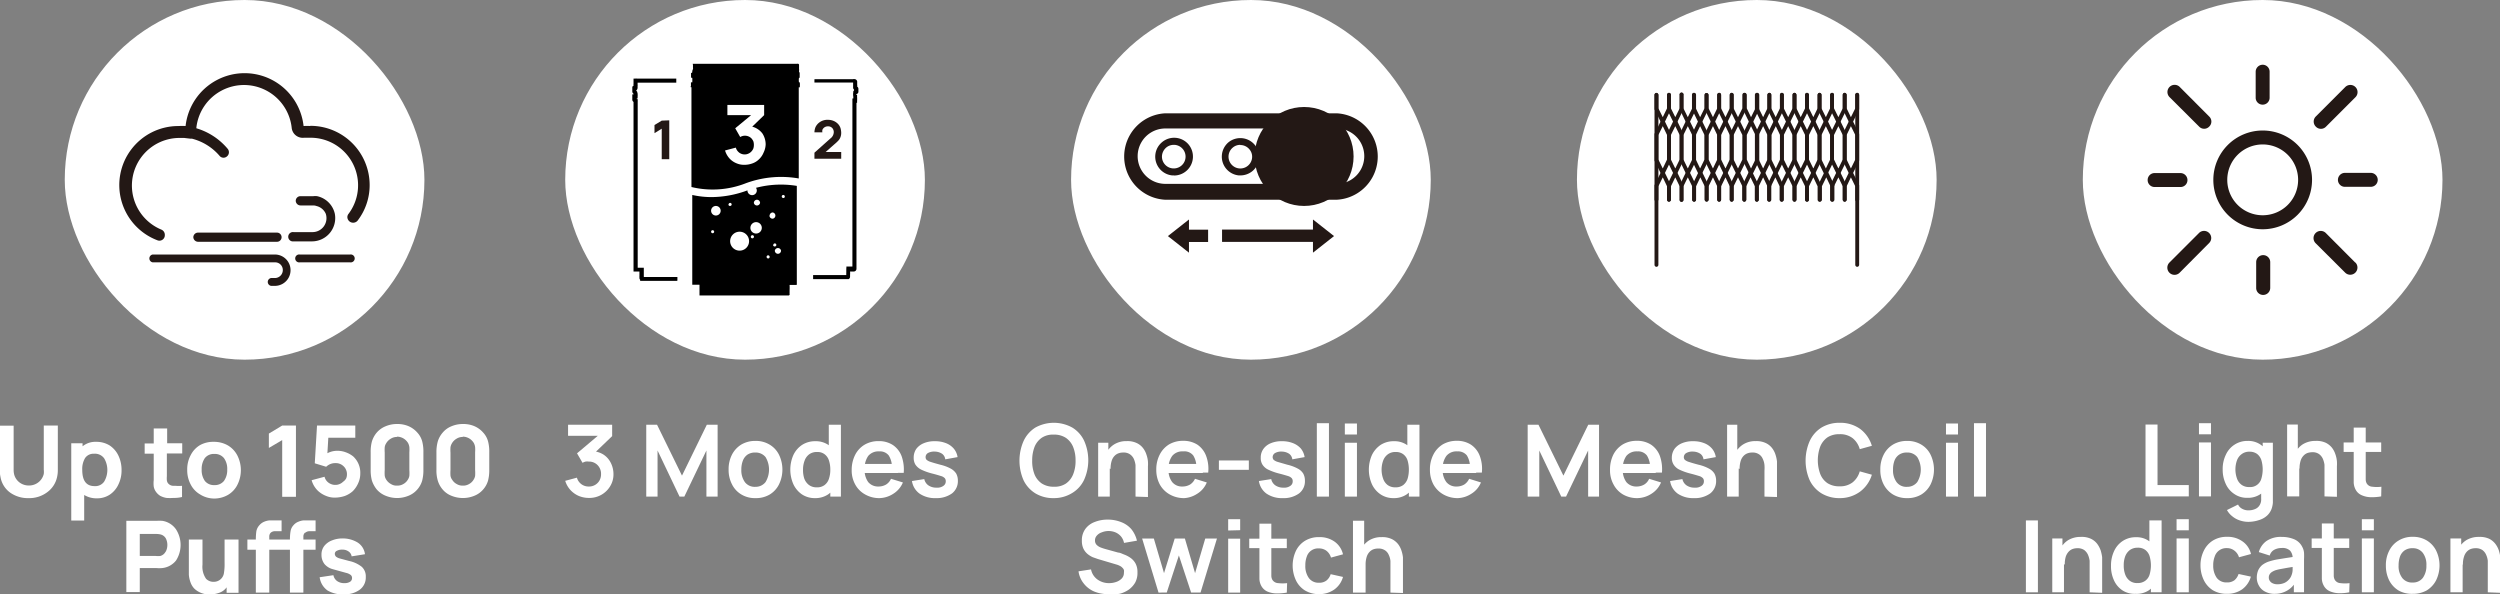 <svg xmlns="http://www.w3.org/2000/svg" viewBox="0 0 245.57 58.39"><rect x="0" y="0" width="245.57" height="58.39" fill="#808080" stroke="none"/><defs><style>.cls-1{fill:#fff;}.cls-2{fill:#231815;}</style></defs><g id="图层_2" data-name="图层 2"><g id="图层_1-2" data-name="图层 1"><path class="cls-1" d="M210.75,48.76V41.7h1.18v5.95H215v1.11Z"/><path class="cls-1" d="M216,42.66V41.57h1.18v1.09Zm0,6.1v-5.3h1.18v5.3Z"/><path class="cls-1" d="M220.75,48.9a2.16,2.16,0,0,1-1.27-.37,2.32,2.32,0,0,1-.85-1,3.25,3.25,0,0,1-.3-1.42,3.18,3.18,0,0,1,.31-1.44,2.31,2.31,0,0,1,2.16-1.36,2.13,2.13,0,0,1,1.26.37,2.25,2.25,0,0,1,.78,1,4,4,0,0,1,0,2.85,2.2,2.2,0,0,1-.79,1A2.17,2.17,0,0,1,220.75,48.9Zm.1,2.36a2.64,2.64,0,0,1-.84-.14,2.26,2.26,0,0,1-.73-.4,2,2,0,0,1-.53-.62l1.09-.54a.9.9,0,0,0,.43.43,1.2,1.2,0,0,0,.59.14,1.59,1.59,0,0,0,.66-.13.91.91,0,0,0,.44-.38,1.06,1.06,0,0,0,.15-.63v-1.5h.15v-4h1V49c0,.13,0,.26,0,.38a2.2,2.2,0,0,1-.06.37,1.71,1.71,0,0,1-.45.84,2,2,0,0,1-.83.49A3.37,3.37,0,0,1,220.85,51.26Zm.08-3.42a1.13,1.13,0,0,0,1.2-.83,3.22,3.22,0,0,0,0-1.81,1.29,1.29,0,0,0-.42-.61,1.23,1.23,0,0,0-.74-.22,1.21,1.21,0,0,0-.78.24,1.32,1.32,0,0,0-.46.62,2.66,2.66,0,0,0,0,1.76,1.28,1.28,0,0,0,.44.62A1.19,1.19,0,0,0,220.93,47.84Z"/><path class="cls-1" d="M224.66,48.76V41.7h1.05v3.71h.14v3.35Zm3.67,0V46.21c0-.17,0-.36,0-.56a2.26,2.26,0,0,0-.16-.58,1.17,1.17,0,0,0-.38-.47,1.09,1.09,0,0,0-.67-.18,1.68,1.68,0,0,0-.44.07,1,1,0,0,0-.4.26,1.23,1.23,0,0,0-.29.49,2.5,2.5,0,0,0-.11.79l-.7-.29a2.74,2.74,0,0,1,.27-1.23,2.05,2.05,0,0,1,.77-.88,2.34,2.34,0,0,1,1.25-.32,2.12,2.12,0,0,1,1,.19,1.8,1.8,0,0,1,.61.5,2.22,2.22,0,0,1,.33.65,2.82,2.82,0,0,1,.14.65,3.52,3.52,0,0,1,0,.5v3Z"/><path class="cls-1" d="M230.21,44.39v-.93h3.69v.93Zm3.69,4.37a5.13,5.13,0,0,1-1,.08,2.29,2.29,0,0,1-.9-.19,1.21,1.21,0,0,1-.61-.55,1.63,1.63,0,0,1-.19-.7c0-.24,0-.51,0-.81V42h1.18v4.53c0,.22,0,.4,0,.56a.82.82,0,0,0,.1.4.68.68,0,0,0,.56.32,3.37,3.37,0,0,0,.88,0Z"/><path class="cls-1" d="M199,58.18V51.12h1.18v7.06Z"/><path class="cls-1" d="M201.59,58.18V52.89h1v1.64h.15v3.65Zm3.67,0V55.63c0-.16,0-.35,0-.55a2.26,2.26,0,0,0-.16-.58,1.23,1.23,0,0,0-.37-.47,1.13,1.13,0,0,0-.67-.18,1.41,1.41,0,0,0-.45.07,1,1,0,0,0-.4.26,1.35,1.35,0,0,0-.29.49,2.49,2.49,0,0,0-.1.79l-.71-.3a2.7,2.7,0,0,1,.27-1.22,2.05,2.05,0,0,1,.77-.88,2.34,2.34,0,0,1,1.25-.32,2.09,2.09,0,0,1,1,.19,1.69,1.69,0,0,1,.61.5,2.53,2.53,0,0,1,.34.65,4.49,4.49,0,0,1,.14.65c0,.2,0,.37,0,.5v3Z"/><path class="cls-1" d="M209.77,58.33A2.16,2.16,0,0,1,208.5,58a2.32,2.32,0,0,1-.85-1,3.25,3.25,0,0,1-.29-1.42,3.31,3.31,0,0,1,.3-1.44,2.35,2.35,0,0,1,.85-1,2.29,2.29,0,0,1,1.31-.37,2.07,2.07,0,0,1,1.26.37,2.25,2.25,0,0,1,.78,1,3.9,3.9,0,0,1,0,2.85,2.25,2.25,0,0,1-.79,1A2.17,2.17,0,0,1,209.77,58.33Zm.18-1.06a1.21,1.21,0,0,0,.77-.22,1.16,1.16,0,0,0,.43-.61,3.22,3.22,0,0,0,0-1.81,1.24,1.24,0,0,0-.42-.61,1.16,1.16,0,0,0-.74-.22,1.29,1.29,0,0,0-.78.23,1.4,1.4,0,0,0-.46.63,2.46,2.46,0,0,0-.14.88,2.5,2.5,0,0,0,.14.88,1.35,1.35,0,0,0,.44.62A1.19,1.19,0,0,0,210,57.27Zm1.33.91V54.47h-.15V51.12h1.2v7.06Z"/><path class="cls-1" d="M213.8,52.09V51H215v1.09Zm0,6.09V52.89H215v5.29Z"/><path class="cls-1" d="M218.75,58.33a2.6,2.6,0,0,1-1.4-.36,2.44,2.44,0,0,1-.88-1,3.3,3.3,0,0,1-.32-1.43,3.19,3.19,0,0,1,.33-1.45,2.39,2.39,0,0,1,.9-1,2.56,2.56,0,0,1,1.38-.36,2.5,2.5,0,0,1,1.53.46,2.07,2.07,0,0,1,.82,1.23l-1.18.32a1.26,1.26,0,0,0-.46-.66,1.16,1.16,0,0,0-.72-.24,1.22,1.22,0,0,0-.76.22,1.18,1.18,0,0,0-.44.6,2.33,2.33,0,0,0-.15.87,2.07,2.07,0,0,0,.34,1.22,1.17,1.17,0,0,0,1,.46,1.18,1.18,0,0,0,.74-.21,1.33,1.33,0,0,0,.41-.62l1.21.26a2.32,2.32,0,0,1-.86,1.25A2.53,2.53,0,0,1,218.75,58.33Z"/><path class="cls-1" d="M223.49,58.33a1.93,1.93,0,0,1-1-.22,1.4,1.4,0,0,1-.6-.58,1.57,1.57,0,0,1-.21-.8,1.93,1.93,0,0,1,.13-.69,1.55,1.55,0,0,1,.39-.53,2.24,2.24,0,0,1,.69-.36,6.77,6.77,0,0,1,.75-.19l.93-.15,1.05-.16-.42.24a1.1,1.1,0,0,0-.25-.8,1.08,1.08,0,0,0-.84-.26,1.52,1.52,0,0,0-.69.16.93.93,0,0,0-.47.58l-1.07-.34a2,2,0,0,1,.74-1.08,2.48,2.48,0,0,1,1.49-.41,3.15,3.15,0,0,1,1.24.23,1.56,1.56,0,0,1,.8.76,1.45,1.45,0,0,1,.17.57,6.19,6.19,0,0,1,0,.63v3.25h-1V57l.17.18a2.25,2.25,0,0,1-.84.84A2.38,2.38,0,0,1,223.49,58.33Zm.23-.94a1.6,1.6,0,0,0,.69-.14,1.35,1.35,0,0,0,.45-.35,1.16,1.16,0,0,0,.23-.39,1.59,1.59,0,0,0,.11-.51c0-.2,0-.36,0-.48l.36.11-.91.15-.66.12a4.4,4.4,0,0,0-.49.12,1.79,1.79,0,0,0-.34.17.68.68,0,0,0-.22.23.56.56,0,0,0-.08.3.57.57,0,0,0,.1.34.64.64,0,0,0,.29.24A1,1,0,0,0,223.72,57.39Z"/><path class="cls-1" d="M227.07,53.82v-.93h3.69v.93Zm3.69,4.36a4.53,4.53,0,0,1-1,.09,2.37,2.37,0,0,1-.9-.19,1.23,1.23,0,0,1-.6-.55,1.5,1.5,0,0,1-.19-.7c0-.24,0-.51,0-.81v-4.6h1.17V56c0,.22,0,.4,0,.56a.86.86,0,0,0,.1.39.68.68,0,0,0,.57.33,3.37,3.37,0,0,0,.88,0Z"/><path class="cls-1" d="M232,52.09V51h1.18v1.09Zm0,6.09V52.89h1.18v5.29Z"/><path class="cls-1" d="M237,58.33A2.64,2.64,0,0,1,235.6,58a2.48,2.48,0,0,1-.92-1,3.22,3.22,0,0,1-.32-1.45,3.06,3.06,0,0,1,.33-1.46,2.38,2.38,0,0,1,.93-1,2.57,2.57,0,0,1,1.37-.36,2.62,2.62,0,0,1,1.39.36,2.44,2.44,0,0,1,.92,1,3.35,3.35,0,0,1,0,2.9,2.51,2.51,0,0,1-.92,1A2.73,2.73,0,0,1,237,58.33Zm0-1.11a1.2,1.2,0,0,0,1-.47,2,2,0,0,0,.34-1.21,1.91,1.91,0,0,0-.35-1.23,1.21,1.21,0,0,0-1-.46,1.33,1.33,0,0,0-.78.21,1.26,1.26,0,0,0-.46.6,2.58,2.58,0,0,0-.14.88,1.9,1.9,0,0,0,.35,1.22A1.21,1.21,0,0,0,237,57.22Z"/><path class="cls-1" d="M240.7,58.18V52.89h1.06v1.64h.14v3.65Zm3.67,0V55.63c0-.16,0-.35,0-.55a1.92,1.92,0,0,0-.16-.58,1.14,1.14,0,0,0-.37-.47,1.13,1.13,0,0,0-.67-.18,1.41,1.41,0,0,0-.45.07,1,1,0,0,0-.4.26,1.22,1.22,0,0,0-.28.49,2.21,2.21,0,0,0-.11.79l-.7-.3a2.7,2.7,0,0,1,.26-1.22,2.05,2.05,0,0,1,.77-.88,2.36,2.36,0,0,1,1.26-.32,2.15,2.15,0,0,1,1,.19,1.75,1.75,0,0,1,.6.5,2.25,2.25,0,0,1,.34.65,3.46,3.46,0,0,1,.14.65c0,.2,0,.37,0,.5v3Z"/><rect class="cls-1" x="204.59" width="35.33" height="35.33" rx="17.67"/><path class="cls-2" d="M225.69,14.24a4.85,4.85,0,1,0,0,6.86A4.86,4.86,0,0,0,225.69,14.24Zm-5.89,5.89a3.48,3.48,0,1,1,4.92,0A3.49,3.49,0,0,1,219.8,20.13Z"/><path class="cls-2" d="M229.85,18.15a.66.66,0,0,0,.49.2h2.53a.68.68,0,0,0,.69-.68.69.69,0,0,0-.69-.69h-2.53a.69.69,0,0,0-.69.69A.68.68,0,0,0,229.85,18.15Z"/><path class="cls-2" d="M214.18,17h-2.54a.68.68,0,0,0-.68.69.68.68,0,0,0,.68.68h2.54a.68.68,0,0,0,.69-.68A.69.69,0,0,0,214.18,17Z"/><path class="cls-2" d="M223,25.75a.69.69,0,0,0-1.38,0v2.53a.68.68,0,0,0,.69.69.69.69,0,0,0,.69-.69Z"/><path class="cls-2" d="M222.94,7.05a.68.68,0,0,0-.68-.69.69.69,0,0,0-.69.69V9.59a.68.68,0,0,0,.69.69.68.68,0,0,0,.68-.69Z"/><path class="cls-2" d="M227.48,12.44a.69.69,0,0,0,1,0l2.89-2.89a.69.69,0,1,0-1-1l-2.9,2.9A.7.7,0,0,0,227.48,12.44Z"/><path class="cls-2" d="M217,22.89a.7.7,0,0,0-1,0l-2.9,2.9a.69.69,0,1,0,1,1L217,23.87A.69.69,0,0,0,217,22.89Z"/><path class="cls-2" d="M231.35,25.79l-2.89-2.9a.69.69,0,0,0-1,1l2.9,2.89a.69.69,0,1,0,1-1Z"/><path class="cls-2" d="M217,12.44a.68.68,0,0,0,0-1l-2.89-2.9a.69.69,0,1,0-1,1l2.9,2.89A.68.68,0,0,0,217,12.44Z"/><path class="cls-1" d="M150.06,48.78V41.72h1.06l2.45,5,2.44-5h1.06v7.06H156V44.25l-2.17,4.53h-.47l-2.16-4.53v4.53Z"/><path class="cls-1" d="M160.85,48.93a2.78,2.78,0,0,1-1.41-.35,2.46,2.46,0,0,1-.95-1,2.84,2.84,0,0,1-.34-1.42,3.26,3.26,0,0,1,.33-1.51,2.53,2.53,0,0,1,.93-1,2.66,2.66,0,0,1,1.37-.35,2.5,2.5,0,0,1,1.4.38,2.29,2.29,0,0,1,.86,1.09,3.9,3.9,0,0,1,.21,1.65h-1.17V46a2.15,2.15,0,0,0-.31-1.26,1.09,1.09,0,0,0-.94-.4,1.3,1.3,0,0,0-1.08.45,2.13,2.13,0,0,0-.35,1.31,2,2,0,0,0,.35,1.25,1.26,1.26,0,0,0,1,.44,1.49,1.49,0,0,0,.75-.19,1.2,1.2,0,0,0,.49-.57l1.17.36a2.38,2.38,0,0,1-.94,1.11A2.62,2.62,0,0,1,160.85,48.93ZM159,46.46v-.89h3.64v.89Z"/><path class="cls-1" d="M166.39,48.93a2.69,2.69,0,0,1-1.59-.44,1.86,1.86,0,0,1-.75-1.24l1.21-.19a1,1,0,0,0,.41.62,1.35,1.35,0,0,0,.8.22,1,1,0,0,0,.66-.17.52.52,0,0,0,.24-.46.44.44,0,0,0-.09-.29.81.81,0,0,0-.37-.22c-.2-.06-.49-.15-.89-.25a5.68,5.68,0,0,1-1.06-.38,1.37,1.37,0,0,1-.56-.49,1.2,1.2,0,0,1-.18-.67,1.51,1.51,0,0,1,.26-.87,1.73,1.73,0,0,1,.73-.56,2.67,2.67,0,0,1,1.1-.2,2.86,2.86,0,0,1,1.09.19,1.91,1.91,0,0,1,.77.54,1.69,1.69,0,0,1,.37.83l-1.21.22a.78.78,0,0,0-.3-.54,1.32,1.32,0,0,0-.7-.22,1.22,1.22,0,0,0-.67.13.47.47,0,0,0-.26.42.37.37,0,0,0,.1.26,1.14,1.14,0,0,0,.42.21c.21.07.51.16.93.27a4,4,0,0,1,1,.37,1.4,1.4,0,0,1,.55.49,1.43,1.43,0,0,1,.17.71,1.52,1.52,0,0,1-.58,1.25A2.59,2.59,0,0,1,166.39,48.93Z"/><path class="cls-1" d="M169.65,48.78V41.72h1v3.72h.14v3.34Zm3.67,0V46.23a3.65,3.65,0,0,0,0-.55,1.72,1.72,0,0,0-.16-.59,1,1,0,0,0-.37-.46,1.11,1.11,0,0,0-.67-.18,1.31,1.31,0,0,0-.44.07,1,1,0,0,0-.4.25,1.23,1.23,0,0,0-.29.49,2.57,2.57,0,0,0-.11.8l-.7-.3a2.91,2.91,0,0,1,.26-1.23,2.18,2.18,0,0,1,.78-.87,2.22,2.22,0,0,1,1.25-.33,2.12,2.12,0,0,1,1,.2,1.69,1.69,0,0,1,.61.5,2.1,2.1,0,0,1,.33.65,3.3,3.3,0,0,1,.14.65c0,.2,0,.37,0,.49v3Z"/><path class="cls-1" d="M180.73,48.93a3.39,3.39,0,0,1-1.81-.47,3.09,3.09,0,0,1-1.16-1.29,4.81,4.81,0,0,1,0-3.84A3.09,3.09,0,0,1,178.92,42a3.39,3.39,0,0,1,1.81-.47,3.34,3.34,0,0,1,2,.61,3.25,3.25,0,0,1,1.14,1.65l-1.19.33a2.11,2.11,0,0,0-.7-1.08,2,2,0,0,0-1.29-.39,2.1,2.1,0,0,0-1.18.31,2.06,2.06,0,0,0-.71.9,3.92,3.92,0,0,0,0,2.7,1.93,1.93,0,0,0,.71.9,2.1,2.1,0,0,0,1.18.31,2,2,0,0,0,1.29-.39,2.11,2.11,0,0,0,.7-1.08l1.19.33a3.25,3.25,0,0,1-1.14,1.65A3.34,3.34,0,0,1,180.73,48.93Z"/><path class="cls-1" d="M187.33,48.93a2.64,2.64,0,0,1-1.39-.36,2.51,2.51,0,0,1-.92-1,3.07,3.07,0,0,1-.32-1.45,3.11,3.11,0,0,1,.33-1.46,2.44,2.44,0,0,1,.93-1,2.66,2.66,0,0,1,1.37-.35,2.62,2.62,0,0,1,1.39.36,2.35,2.35,0,0,1,.92,1,3.37,3.37,0,0,1,0,2.91,2.48,2.48,0,0,1-.92,1A2.64,2.64,0,0,1,187.33,48.93Zm0-1.11a1.23,1.23,0,0,0,1-.47,2.35,2.35,0,0,0,0-2.45,1.23,1.23,0,0,0-1-.45,1.33,1.33,0,0,0-.78.21,1.24,1.24,0,0,0-.46.59,2.43,2.43,0,0,0-.14.88,1.93,1.93,0,0,0,.35,1.23A1.19,1.19,0,0,0,187.33,47.82Z"/><path class="cls-1" d="M191.15,42.68V41.6h1.18v1.08Zm0,6.1V43.49h1.18v5.29Z"/><path class="cls-1" d="M193.9,48.78V41.57h1.18v7.21Z"/><path class="cls-1" d="M103.51,48.93a3.39,3.39,0,0,1-1.81-.47,3.09,3.09,0,0,1-1.16-1.29,4.81,4.81,0,0,1,0-3.84A3.09,3.09,0,0,1,101.7,42a3.74,3.74,0,0,1,3.63,0,3,3,0,0,1,1.16,1.29,4.7,4.7,0,0,1,0,3.84,3,3,0,0,1-1.16,1.29A3.4,3.4,0,0,1,103.51,48.93Zm0-1.12a2,2,0,0,0,1.19-.31,2,2,0,0,0,.71-.9,3.46,3.46,0,0,0,.24-1.35,3.5,3.5,0,0,0-.24-1.35,2,2,0,0,0-.71-.89,2.11,2.11,0,0,0-1.19-.32,2,2,0,0,0-1.18.31,2,2,0,0,0-.71.9,3.67,3.67,0,0,0-.23,1.35,3.5,3.5,0,0,0,.23,1.35,2,2,0,0,0,.71.89A2.1,2.1,0,0,0,103.51,47.81Z"/><path class="cls-1" d="M107.87,48.78V43.49h1v1.64h.14v3.65Zm3.67,0V46.23c0-.17,0-.35,0-.55a2.34,2.34,0,0,0-.16-.59,1.14,1.14,0,0,0-.38-.46,1.09,1.09,0,0,0-.67-.18,1.35,1.35,0,0,0-.44.07,1,1,0,0,0-.4.25,1.23,1.23,0,0,0-.29.49,2.57,2.57,0,0,0-.11.8l-.7-.3a2.77,2.77,0,0,1,.27-1.23,2.09,2.09,0,0,1,.77-.87,2.26,2.26,0,0,1,1.25-.33,2.12,2.12,0,0,1,1,.2,1.69,1.69,0,0,1,.61.5,2.1,2.1,0,0,1,.33.65,2.71,2.71,0,0,1,.14.65,3.39,3.39,0,0,1,0,.49v3Z"/><path class="cls-1" d="M116.33,48.93a2.83,2.83,0,0,1-1.41-.35,2.53,2.53,0,0,1-1-1,3,3,0,0,1-.34-1.42,3.15,3.15,0,0,1,.34-1.51,2.51,2.51,0,0,1,.92-1,2.72,2.72,0,0,1,1.38-.35,2.55,2.55,0,0,1,1.4.38,2.33,2.33,0,0,1,.85,1.09,3.61,3.61,0,0,1,.21,1.65h-1.17V46a2.09,2.09,0,0,0-.3-1.26,1.11,1.11,0,0,0-1-.4,1.27,1.27,0,0,0-1.07.45,2.06,2.06,0,0,0-.36,1.31,1.94,1.94,0,0,0,.36,1.25,1.23,1.23,0,0,0,1,.44,1.49,1.49,0,0,0,.75-.19,1.31,1.31,0,0,0,.49-.57l1.16.36a2.32,2.32,0,0,1-.94,1.11A2.62,2.62,0,0,1,116.33,48.93Zm-1.82-2.47v-.89h3.64v.89Z"/><path class="cls-1" d="M119.73,46.15v-.92h2.94v.92Z"/><path class="cls-1" d="M126,48.93a2.69,2.69,0,0,1-1.59-.44,1.86,1.86,0,0,1-.75-1.24l1.21-.19a1,1,0,0,0,.41.62,1.36,1.36,0,0,0,.81.22,1,1,0,0,0,.65-.17.52.52,0,0,0,.24-.46.44.44,0,0,0-.09-.29.81.81,0,0,0-.37-.22c-.2-.06-.49-.15-.89-.25a5.68,5.68,0,0,1-1.06-.38,1.37,1.37,0,0,1-.56-.49,1.19,1.19,0,0,1-.17-.67,1.44,1.44,0,0,1,.26-.87,1.64,1.64,0,0,1,.72-.56,2.67,2.67,0,0,1,1.1-.2,2.83,2.83,0,0,1,1.09.19,2,2,0,0,1,.78.54,1.77,1.77,0,0,1,.36.83l-1.21.22a.78.78,0,0,0-.3-.54,1.32,1.32,0,0,0-.7-.22,1.22,1.22,0,0,0-.67.13.47.47,0,0,0-.26.42.42.42,0,0,0,.1.26,1.14,1.14,0,0,0,.42.21l.93.27a4,4,0,0,1,1,.37,1.4,1.4,0,0,1,.55.49,1.43,1.43,0,0,1,.17.71,1.49,1.49,0,0,1-.58,1.25A2.57,2.57,0,0,1,126,48.93Z"/><path class="cls-1" d="M129.35,48.78V41.57h1.19v7.21Z"/><path class="cls-1" d="M132.1,42.68V41.6h1.19v1.08Zm0,6.1V43.49h1.19v5.29Z"/><path class="cls-1" d="M136.88,48.93a2.23,2.23,0,0,1-1.27-.37,2.44,2.44,0,0,1-.85-1,3.56,3.56,0,0,1,0-2.86,2.54,2.54,0,0,1,.86-1,2.33,2.33,0,0,1,1.3-.36,2.14,2.14,0,0,1,1.27.36,2.37,2.37,0,0,1,.78,1,4.06,4.06,0,0,1,0,2.86,2.31,2.31,0,0,1-.79,1A2.24,2.24,0,0,1,136.88,48.93Zm.18-1.06a1.23,1.23,0,0,0,.77-.22,1.31,1.31,0,0,0,.43-.61,3.07,3.07,0,0,0,.13-.91,3.12,3.12,0,0,0-.13-.91,1.21,1.21,0,0,0-.42-.6,1.16,1.16,0,0,0-.74-.22,1.21,1.21,0,0,0-.78.23,1.35,1.35,0,0,0-.46.63,2.63,2.63,0,0,0,0,1.75,1.31,1.31,0,0,0,.44.63A1.23,1.23,0,0,0,137.06,47.87Zm1.33.91V45.06h-.15V41.72h1.19v7.06Z"/><path class="cls-1" d="M143.21,48.93a2.83,2.83,0,0,1-1.41-.35,2.53,2.53,0,0,1-1-1,3,3,0,0,1-.34-1.42,3.15,3.15,0,0,1,.34-1.51,2.51,2.51,0,0,1,.92-1,2.72,2.72,0,0,1,1.38-.35,2.49,2.49,0,0,1,1.39.38,2.29,2.29,0,0,1,.86,1.09,3.61,3.61,0,0,1,.21,1.65h-1.17V46a2.16,2.16,0,0,0-.3-1.26,1.11,1.11,0,0,0-.95-.4,1.27,1.27,0,0,0-1.07.45,2.06,2.06,0,0,0-.36,1.31,1.94,1.94,0,0,0,.36,1.25,1.23,1.23,0,0,0,1,.44,1.49,1.49,0,0,0,.75-.19,1.31,1.31,0,0,0,.49-.57l1.16.36a2.32,2.32,0,0,1-.94,1.11A2.62,2.62,0,0,1,143.21,48.93Zm-1.82-2.47v-.89H145v.89Z"/><path class="cls-1" d="M108.84,58.36a3.45,3.45,0,0,1-1.39-.27,2.56,2.56,0,0,1-1-.78,2.42,2.42,0,0,1-.51-1.19l1.23-.19a1.59,1.59,0,0,0,.64,1,1.92,1.92,0,0,0,1.13.35,2.08,2.08,0,0,0,.71-.12,1.35,1.35,0,0,0,.54-.34.79.79,0,0,0,.21-.56.81.81,0,0,0,0-.27.54.54,0,0,0-.15-.22.76.76,0,0,0-.24-.18,1.6,1.6,0,0,0-.35-.14l-1.82-.54-.51-.18a2.29,2.29,0,0,1-.51-.32,1.61,1.61,0,0,1-.4-.52,1.81,1.81,0,0,1-.15-.78,1.87,1.87,0,0,1,.34-1.15,2,2,0,0,1,.93-.69,3.42,3.42,0,0,1,1.3-.23,3.5,3.5,0,0,1,1.3.25,2.48,2.48,0,0,1,1,.7,2.85,2.85,0,0,1,.54,1.12l-1.27.22a1.41,1.41,0,0,0-.3-.64,1.48,1.48,0,0,0-.55-.4,1.77,1.77,0,0,0-1.33,0,1.08,1.08,0,0,0-.49.32.68.68,0,0,0-.18.48.6.6,0,0,0,.15.42,1.16,1.16,0,0,0,.39.26,4.5,4.5,0,0,0,.48.16l1.26.35c.17,0,.37.11.58.19a2.71,2.71,0,0,1,.63.33,1.63,1.63,0,0,1,.49.55,1.75,1.75,0,0,1,.19.87,2,2,0,0,1-.22,1,2.27,2.27,0,0,1-.62.69,2.85,2.85,0,0,1-.88.41A4,4,0,0,1,108.84,58.36Z"/><path class="cls-1" d="M113.8,58.21l-1.61-5.31h1.15l1,3.4,1.05-3.4h1l1,3.4,1-3.4h1.15l-1.61,5.3h-.93l-1.2-3.64-1.19,3.64Z"/><path class="cls-1" d="M120.64,52.11V51h1.18v1.08Zm0,6.1v-5.3h1.18v5.3Z"/><path class="cls-1" d="M122.71,53.84v-.93h3.69v.93Zm3.69,4.37a5.17,5.17,0,0,1-1,.08,2.37,2.37,0,0,1-.9-.18,1.28,1.28,0,0,1-.6-.55,1.53,1.53,0,0,1-.19-.7c0-.24,0-.51,0-.81V51.44h1.17V56c0,.21,0,.4,0,.56a.86.86,0,0,0,.1.39.71.71,0,0,0,.57.33,3.89,3.89,0,0,0,.88,0Z"/><path class="cls-1" d="M129.57,58.36a2.61,2.61,0,0,1-1.4-.37,2.38,2.38,0,0,1-.88-1,3.43,3.43,0,0,1,0-2.87,2.39,2.39,0,0,1,.9-1,2.59,2.59,0,0,1,1.39-.36,2.51,2.51,0,0,1,1.52.45,2.1,2.1,0,0,1,.82,1.24l-1.18.32a1.29,1.29,0,0,0-.45-.67,1.2,1.2,0,0,0-.73-.23,1.17,1.17,0,0,0-1.2.81,2.41,2.41,0,0,0-.14.87,2,2,0,0,0,.34,1.22,1.16,1.16,0,0,0,1,.47,1.13,1.13,0,0,0,.74-.22,1.28,1.28,0,0,0,.41-.62l1.21.27a2.25,2.25,0,0,1-.86,1.24A2.53,2.53,0,0,1,129.57,58.36Z"/><path class="cls-1" d="M132.9,58.21V51.15H134v3.72h.14v3.34Zm3.68,0V55.66c0-.17,0-.35,0-.55a1.72,1.72,0,0,0-.16-.59,1,1,0,0,0-.37-.46,1.13,1.13,0,0,0-.67-.18,1.41,1.41,0,0,0-.45.07,1,1,0,0,0-.39.25,1.23,1.23,0,0,0-.29.49,2.53,2.53,0,0,0-.11.8l-.7-.3a2.91,2.91,0,0,1,.26-1.23,2.16,2.16,0,0,1,.77-.87,2.27,2.27,0,0,1,1.26-.33,2.15,2.15,0,0,1,1,.2,1.78,1.78,0,0,1,.61.5,2.1,2.1,0,0,1,.33.65,3.21,3.21,0,0,1,.14.64c0,.21,0,.38,0,.5v3Z"/><path class="cls-1" d="M57.84,48.91a2.59,2.59,0,0,1-1-.2,2.42,2.42,0,0,1-.82-.59,2.36,2.36,0,0,1-.5-.89l1.15-.31a1.18,1.18,0,0,0,1.16.87,1.17,1.17,0,0,0,1.06-.6,1.26,1.26,0,0,0,.15-.62,1.21,1.21,0,0,0-.33-.87,1.16,1.16,0,0,0-.88-.36,1.12,1.12,0,0,0-.31,0,1.57,1.57,0,0,0-.3.12l-.54-.93,2.37-2,.11.28H55.8V41.72h4.33v1.12l-1.91,1.83v-.35a2.18,2.18,0,0,1,1.1.36,2.08,2.08,0,0,1,.69.81,2.45,2.45,0,0,1,.25,1.08,2.21,2.21,0,0,1-.33,1.2,2.37,2.37,0,0,1-2.08,1.14Z"/><path class="cls-1" d="M63.48,48.78V41.72h1.06l2.45,5,2.44-5h1.06v7.06h-1.1V44.25l-2.17,4.53h-.47l-2.16-4.53v4.53Z"/><path class="cls-1" d="M74.2,48.93a2.58,2.58,0,0,1-1.38-.36,2.38,2.38,0,0,1-.92-1,3.07,3.07,0,0,1-.33-1.45,3.11,3.11,0,0,1,.33-1.46,2.51,2.51,0,0,1,.93-1,2.68,2.68,0,0,1,1.37-.35,2.59,2.59,0,0,1,1.39.36,2.38,2.38,0,0,1,.93,1,3.33,3.33,0,0,1,0,2.91,2.41,2.41,0,0,1-.92,1A2.64,2.64,0,0,1,74.2,48.93Zm0-1.11a1.23,1.23,0,0,0,1-.47,2.38,2.38,0,0,0,0-2.45,1.25,1.25,0,0,0-1-.45,1.35,1.35,0,0,0-.78.21,1.28,1.28,0,0,0-.45.59,2.42,2.42,0,0,0-.15.88,2,2,0,0,0,.35,1.23A1.21,1.21,0,0,0,74.2,47.82Z"/><path class="cls-1" d="M80.05,48.93a2.27,2.27,0,0,1-1.28-.37,2.49,2.49,0,0,1-.84-1,3.56,3.56,0,0,1,0-2.86,2.46,2.46,0,0,1,.86-1,2.33,2.33,0,0,1,1.3-.36,2.16,2.16,0,0,1,1.27.36,2.27,2.27,0,0,1,.77,1,3.92,3.92,0,0,1,0,2.86,2.22,2.22,0,0,1-.78,1A2.26,2.26,0,0,1,80.05,48.93Zm.18-1.06a1.2,1.2,0,0,0,.76-.22,1.24,1.24,0,0,0,.43-.61,2.76,2.76,0,0,0,.14-.91,2.81,2.81,0,0,0-.14-.91,1.21,1.21,0,0,0-.42-.6,1.13,1.13,0,0,0-.73-.22,1.25,1.25,0,0,0-.79.23,1.33,1.33,0,0,0-.45.63,2.41,2.41,0,0,0-.15.87A2.66,2.66,0,0,0,79,47a1.4,1.4,0,0,0,.45.63A1.23,1.23,0,0,0,80.23,47.87Zm1.33.91V45.06h-.15V41.72H82.6v7.06Z"/><path class="cls-1" d="M86.38,48.93A2.78,2.78,0,0,1,85,48.58a2.46,2.46,0,0,1-1-1,2.84,2.84,0,0,1-.34-1.42A3.26,3.26,0,0,1,84,44.68a2.46,2.46,0,0,1,.93-1,2.66,2.66,0,0,1,1.37-.35,2.5,2.5,0,0,1,1.4.38,2.29,2.29,0,0,1,.86,1.09,3.9,3.9,0,0,1,.21,1.65H87.61V46a2.15,2.15,0,0,0-.31-1.26,1.09,1.09,0,0,0-.94-.4,1.3,1.3,0,0,0-1.08.45,2.13,2.13,0,0,0-.35,1.31,2,2,0,0,0,.35,1.25,1.26,1.26,0,0,0,1,.44,1.49,1.49,0,0,0,.75-.19,1.25,1.25,0,0,0,.49-.57l1.17.36a2.38,2.38,0,0,1-.94,1.11A2.62,2.62,0,0,1,86.38,48.93Zm-1.82-2.47v-.89H88.2v.89Z"/><path class="cls-1" d="M91.92,48.93a2.69,2.69,0,0,1-1.59-.44,1.86,1.86,0,0,1-.75-1.24l1.21-.19a1,1,0,0,0,.41.62,1.35,1.35,0,0,0,.8.22,1,1,0,0,0,.66-.17.52.52,0,0,0,.24-.46.44.44,0,0,0-.09-.29.8.8,0,0,0-.38-.22c-.19-.06-.48-.15-.88-.25a5.68,5.68,0,0,1-1.06-.38,1.47,1.47,0,0,1-.57-.49,1.28,1.28,0,0,1-.17-.67A1.51,1.51,0,0,1,90,44.1a1.73,1.73,0,0,1,.73-.56,2.67,2.67,0,0,1,1.1-.2,2.86,2.86,0,0,1,1.09.19,1.91,1.91,0,0,1,.77.54,1.69,1.69,0,0,1,.37.83l-1.21.22a.78.78,0,0,0-.3-.54,1.32,1.32,0,0,0-.7-.22,1.25,1.25,0,0,0-.68.13.46.46,0,0,0-.25.42.37.37,0,0,0,.1.26,1.14,1.14,0,0,0,.42.21q.3.1.93.27a4.15,4.15,0,0,1,1,.37,1.48,1.48,0,0,1,.55.49,1.43,1.43,0,0,1,.17.71,1.52,1.52,0,0,1-.58,1.25A2.59,2.59,0,0,1,91.92,48.93Z"/><rect class="cls-1" x="105.21" width="35.33" height="35.33" rx="17.67"/><rect class="cls-2" x="116.59" y="22.56" width="2.08" height="1.21"/><polygon class="cls-2" points="114.72 23.19 116.79 24.82 116.79 21.56 114.72 23.19"/><rect class="cls-2" x="120.04" y="22.56" width="9.13" height="1.21" transform="translate(249.21 46.32) rotate(-180)"/><polygon class="cls-2" points="131.04 23.19 128.97 24.82 128.97 21.56 131.04 23.19"/><circle class="cls-2" cx="128.1" cy="15.37" r="4.86"/><path class="cls-2" d="M115.3,17.23h-.16a1.85,1.85,0,0,1-1-3.26,1.85,1.85,0,0,1,2.61.22,1.86,1.86,0,0,1-1.41,3.05Zm0-3a1.13,1.13,0,0,0-.75.27,1.2,1.2,0,0,0-.41.79,1.16,1.16,0,1,0,1.26-1.06Z"/><path class="cls-2" d="M121.84,17.23h-.16a1.85,1.85,0,0,1-1-3.26,1.85,1.85,0,0,1,3,1.57,1.83,1.83,0,0,1-.65,1.26A1.86,1.86,0,0,1,121.84,17.23Zm0-3a1.13,1.13,0,0,0-.75.27,1.16,1.16,0,1,0,1.9,1,1.11,1.11,0,0,0-.27-.84,1.16,1.16,0,0,0-.78-.41h-.1Z"/><path class="cls-2" d="M131.29,19.62H114.47a4.25,4.25,0,0,1,0-8.49h16.82a4.25,4.25,0,0,1,0,8.49Zm-16.82-7a2.72,2.72,0,1,0,0,5.44h16.82a2.72,2.72,0,0,0,0-5.44Z"/><rect class="cls-1" x="154.9" width="35.33" height="35.33" rx="17.67"/><path class="cls-2" d="M162.71,26.21a.2.2,0,0,1-.19-.21V9.34a.2.2,0,0,1,.19-.22.21.21,0,0,1,.19.22V26A.2.2,0,0,1,162.71,26.21Z"/><path class="cls-2" d="M163.33,17.43l-.81-1.65V13.15l.81-1.65.8,1.65v2.63Zm-.43-1.76.43.88.42-.88V13.26l-.42-.87-.43.87Z"/><path class="cls-2" d="M163.33,12.39l-.81-1.65V9.33a.19.19,0,1,1,.38,0v1.31l.43.87.42-.87V9.33a.21.21,0,0,1,.19-.21.2.2,0,0,1,.19.21v1.41Z"/><path class="cls-2" d="M163.94,19.81a.2.2,0,0,1-.19-.21V18.3l-.42-.88-.43.88v1.3a.19.19,0,1,1-.38,0V18.19l.81-1.65.8,1.65V19.6A.2.2,0,0,1,163.94,19.81Z"/><path class="cls-2" d="M164.56,17.43l-.81-1.65V13.15l.81-1.65.8,1.65v2.63Zm-.43-1.76.43.88.43-.88V13.26l-.43-.87-.43.87Z"/><path class="cls-2" d="M164.56,12.39l-.81-1.65V9.33a.21.21,0,0,1,.19-.21.2.2,0,0,1,.19.21v1.31l.43.87.43-.87V9.33a.19.19,0,1,1,.37,0v1.41Z"/><path class="cls-2" d="M165.17,19.81a.19.19,0,0,1-.18-.21V18.3l-.43-.88-.43.88v1.3a.2.2,0,0,1-.19.21.2.2,0,0,1-.19-.21V18.19l.81-1.65.8,1.65V19.6A.2.2,0,0,1,165.17,19.81Z"/><path class="cls-2" d="M165.79,17.43l-.8-1.65V13.15l.8-1.65.81,1.65v2.63Zm-.43-1.76.43.88.43-.88V13.26l-.43-.87-.43.87Z"/><path class="cls-2" d="M165.79,12.39l-.8-1.65V9.33a.19.19,0,1,1,.37,0v1.31l.43.87.43-.87V9.33a.2.2,0,0,1,.19-.21.21.21,0,0,1,.19.21v1.41Z"/><path class="cls-2" d="M166.41,19.81a.2.2,0,0,1-.19-.21V18.3l-.43-.88-.43.88v1.3a.19.19,0,1,1-.37,0V18.19l.8-1.65.81,1.65V19.6A.2.2,0,0,1,166.41,19.81Z"/><path class="cls-2" d="M167,17.43l-.8-1.65V13.15l.8-1.65.81,1.65v2.63Zm-.42-1.76.42.88.43-.88V13.26l-.43-.87-.42.87Z"/><path class="cls-2" d="M167,12.39l-.8-1.65V9.33a.2.2,0,0,1,.19-.21.21.21,0,0,1,.19.21v1.31l.42.87.43-.87V9.33a.19.19,0,1,1,.38,0v1.41Z"/><path class="cls-2" d="M167.64,19.81a.2.2,0,0,1-.19-.21V18.3l-.43-.88-.42.88v1.3a.2.2,0,0,1-.19.21.2.2,0,0,1-.19-.21V18.19l.8-1.65.81,1.65V19.6A.2.2,0,0,1,167.64,19.81Z"/><path class="cls-2" d="M168.26,17.43l-.81-1.65V13.15l.81-1.65.8,1.65v2.63Zm-.43-1.76.43.88.42-.88V13.26l-.42-.87-.43.87Z"/><path class="cls-2" d="M168.26,12.39l-.81-1.65V9.33a.19.19,0,1,1,.38,0v1.31l.43.87.42-.87V9.33a.21.21,0,0,1,.19-.21.2.2,0,0,1,.19.21v1.41Z"/><path class="cls-2" d="M168.87,19.81a.2.2,0,0,1-.19-.21V18.3l-.42-.88-.43.88v1.3a.19.19,0,1,1-.38,0V18.19l.81-1.65.8,1.65V19.6A.2.2,0,0,1,168.87,19.81Z"/><path class="cls-2" d="M169.49,17.43l-.81-1.65V13.15l.81-1.65.8,1.65v2.63Zm-.43-1.76.43.88.42-.88V13.26l-.42-.87-.43.87Z"/><path class="cls-2" d="M169.49,12.39l-.81-1.65V9.33a.21.21,0,0,1,.19-.21.2.2,0,0,1,.19.21v1.31l.43.87.42-.87V9.33a.21.21,0,0,1,.19-.21.2.2,0,0,1,.19.21v1.41Z"/><path class="cls-2" d="M170.1,19.81a.2.2,0,0,1-.19-.21V18.3l-.42-.88-.43.88v1.3a.2.2,0,0,1-.19.21.2.2,0,0,1-.19-.21V18.19l.81-1.65.8,1.65V19.6A.2.2,0,0,1,170.1,19.81Z"/><path class="cls-2" d="M170.72,17.43l-.81-1.65V13.15l.81-1.65.81,1.65v2.63Zm-.43-1.76.43.88.43-.88V13.26l-.43-.87-.43.87Z"/><path class="cls-2" d="M170.72,12.39l-.81-1.65V9.33a.21.21,0,0,1,.19-.21.2.2,0,0,1,.19.21v1.31l.43.87.43-.87V9.33a.2.2,0,0,1,.19-.21.21.21,0,0,1,.19.21v1.41Z"/><path class="cls-2" d="M171.34,19.81a.2.2,0,0,1-.19-.21V18.3l-.43-.88-.43.88v1.3a.2.2,0,0,1-.19.21.2.2,0,0,1-.19-.21V18.19l.81-1.65.81,1.65V19.6A.2.2,0,0,1,171.34,19.81Z"/><path class="cls-2" d="M172,17.43l-.8-1.65V13.15l.8-1.65.81,1.65v2.63Zm-.42-1.76.42.88.43-.88V13.26l-.43-.87-.42.87Z"/><path class="cls-2" d="M172,12.39l-.8-1.65V9.33a.2.2,0,0,1,.19-.21.21.21,0,0,1,.19.21v1.31l.42.87.43-.87V9.33a.2.2,0,0,1,.19-.21.21.21,0,0,1,.19.21v1.41Z"/><path class="cls-2" d="M172.57,19.81a.2.2,0,0,1-.19-.21V18.3l-.43-.88-.42.88v1.3a.2.2,0,0,1-.19.21.2.2,0,0,1-.19-.21V18.19l.8-1.65.81,1.65V19.6A.2.2,0,0,1,172.57,19.81Z"/><path class="cls-2" d="M173.19,17.43l-.81-1.65V13.15l.81-1.65.8,1.65v2.63Zm-.43-1.76.43.88.42-.88V13.26l-.42-.87-.43.87Z"/><path class="cls-2" d="M173.19,12.39l-.81-1.65V9.33a.2.2,0,0,1,.19-.21.21.21,0,0,1,.19.21v1.31l.43.87.42-.87V9.33a.21.21,0,0,1,.19-.21.2.2,0,0,1,.19.21v1.41Z"/><path class="cls-2" d="M173.8,19.81a.2.2,0,0,1-.19-.21V18.3l-.42-.88-.43.88v1.3a.2.2,0,0,1-.19.21.2.2,0,0,1-.19-.21V18.19l.81-1.65.8,1.65V19.6A.2.2,0,0,1,173.8,19.81Z"/><path class="cls-2" d="M174.42,17.43l-.81-1.65V13.15l.81-1.65.8,1.65v2.63ZM174,15.67l.43.88.42-.88V13.26l-.42-.87-.43.87Z"/><path class="cls-2" d="M174.42,12.39l-.81-1.65V9.33a.21.21,0,0,1,.19-.21.2.2,0,0,1,.19.21v1.31l.43.87.42-.87V9.33a.21.21,0,0,1,.19-.21.2.2,0,0,1,.19.21v1.41Z"/><path class="cls-2" d="M175,19.81a.2.2,0,0,1-.19-.21V18.3l-.42-.88-.43.88v1.3a.2.2,0,0,1-.19.21.2.2,0,0,1-.19-.21V18.19l.81-1.65.8,1.65V19.6A.2.2,0,0,1,175,19.81Z"/><path class="cls-2" d="M175.65,17.43l-.81-1.65V13.15l.81-1.65.81,1.65v2.63Zm-.43-1.76.43.88.43-.88V13.26l-.43-.87-.43.87Z"/><path class="cls-2" d="M175.65,12.39l-.81-1.65V9.33a.21.21,0,0,1,.19-.21.2.2,0,0,1,.19.21v1.31l.43.87.43-.87V9.33a.2.2,0,0,1,.19-.21.21.21,0,0,1,.19.21v1.41Z"/><path class="cls-2" d="M176.27,19.81a.2.2,0,0,1-.19-.21V18.3l-.43-.88-.43.88v1.3a.2.2,0,0,1-.19.21.2.2,0,0,1-.19-.21V18.19l.81-1.65.81,1.65V19.6A.2.2,0,0,1,176.27,19.81Z"/><path class="cls-2" d="M176.88,17.43l-.8-1.65V13.15l.8-1.65.81,1.65v2.63Zm-.42-1.76.42.88.43-.88V13.26l-.43-.87-.42.87Z"/><path class="cls-2" d="M176.88,12.39l-.8-1.65V9.33a.2.2,0,0,1,.19-.21.21.21,0,0,1,.19.21v1.31l.42.87.43-.87V9.33a.2.2,0,0,1,.19-.21.21.21,0,0,1,.19.21v1.41Z"/><path class="cls-2" d="M177.5,19.81a.2.2,0,0,1-.19-.21V18.3l-.43-.88-.42.88v1.3a.2.2,0,0,1-.19.21.2.2,0,0,1-.19-.21V18.19l.8-1.65.81,1.65V19.6A.2.2,0,0,1,177.5,19.81Z"/><path class="cls-2" d="M178.12,17.43l-.81-1.65V13.15l.81-1.65.8,1.65v2.63Zm-.43-1.76.43.88.42-.88V13.26l-.42-.87-.43.87Z"/><path class="cls-2" d="M178.12,12.39l-.81-1.65V9.33a.2.2,0,0,1,.19-.21.21.21,0,0,1,.19.21v1.31l.43.87.42-.87V9.33a.21.21,0,0,1,.19-.21.2.2,0,0,1,.19.21v1.41Z"/><path class="cls-2" d="M178.73,19.81a.2.2,0,0,1-.19-.21V18.3l-.42-.88-.43.88v1.3a.2.2,0,0,1-.19.21.2.2,0,0,1-.19-.21V18.19l.81-1.65.8,1.65V19.6A.2.2,0,0,1,178.73,19.81Z"/><path class="cls-2" d="M179.35,17.43l-.81-1.65V13.15l.81-1.65.8,1.65v2.63Zm-.43-1.76.43.88.42-.88V13.26l-.42-.87-.43.87Z"/><path class="cls-2" d="M179.35,12.39l-.81-1.65V9.33a.21.21,0,0,1,.19-.21.2.2,0,0,1,.19.21v1.31l.43.87.42-.87V9.33a.21.21,0,0,1,.19-.21.2.2,0,0,1,.19.21v1.41Z"/><path class="cls-2" d="M180,19.81a.2.2,0,0,1-.19-.21V18.3l-.42-.88-.43.88v1.3a.2.2,0,0,1-.19.21.2.2,0,0,1-.19-.21V18.19l.81-1.65.8,1.65V19.6A.2.2,0,0,1,180,19.81Z"/><path class="cls-2" d="M180.58,17.43l-.81-1.65V13.15l.81-1.65.81,1.65v2.63Zm-.43-1.76.43.88.43-.88V13.26l-.43-.87-.43.87Z"/><path class="cls-2" d="M180.58,12.39l-.81-1.65V9.33a.21.21,0,0,1,.19-.21.2.2,0,0,1,.19.21v1.31l.43.87.43-.87V9.33a.2.2,0,0,1,.19-.21.21.21,0,0,1,.19.21v1.41Z"/><path class="cls-2" d="M181.2,19.81a.2.2,0,0,1-.19-.21V18.3l-.43-.88-.43.88v1.3a.2.2,0,0,1-.19.21.2.2,0,0,1-.19-.21V18.19l.81-1.65.81,1.65V19.6A.2.2,0,0,1,181.2,19.81Z"/><path class="cls-2" d="M181.81,17.43l-.8-1.65V13.15l.8-1.65.81,1.65v2.63Zm-.42-1.76.42.88.43-.88V13.26l-.43-.87-.42.87Z"/><path class="cls-2" d="M181.81,12.39l-.8-1.65V9.33a.2.2,0,0,1,.19-.21.21.21,0,0,1,.19.21v1.31l.42.87.43-.87V9.33a.2.2,0,0,1,.19-.21.21.21,0,0,1,.19.21v1.41Z"/><path class="cls-2" d="M182.43,19.81a.2.2,0,0,1-.19-.21V18.3l-.43-.88-.42.88v1.3a.2.2,0,0,1-.19.21.2.2,0,0,1-.19-.21V18.19l.8-1.65.81,1.65V19.6A.2.2,0,0,1,182.43,19.81Z"/><path class="cls-2" d="M182.43,26.21a.2.2,0,0,1-.19-.21V9.34a.2.2,0,0,1,.19-.22.21.21,0,0,1,.19.22V26A.2.2,0,0,1,182.43,26.21Z"/><rect class="cls-1" x="55.52" width="35.33" height="35.33" rx="17.67"/><path d="M66.54,27.57v-.36h-3.3a.07.07,0,0,0,0-.05v-.58s0-.05,0-.1l0-.18h-.6V26l0-4.11V10a.62.62,0,0,0,0-.12l0-.14-.09,0V9.67l.08,0,0-.13a2.22,2.22,0,0,0,0-.36l-.06-.22h-.06v-.1c.08-.05.12-.13.12-.29V8.47a.62.62,0,0,0,0-.18V8.12h3.8v-.4H62.58a.52.52,0,0,0-.18,0l-.17,0,0,.47v.07a.47.47,0,0,0,0,.17l-.12.08V9a.28.28,0,0,0,.12.21v.06l-.12,0v.49a.27.27,0,0,0,.12.25V26.18c0,.12,0,.21,0,.22v.1l0,.17h.58v.46a.36.36,0,0,0,0,.11v.07a.24.24,0,0,0,.07.17l0,.11h3.59Zm-4.33-19,0,0,.05.2Zm.11.59h0ZM62.42,8h0Zm.07,18.45v0h0Z"/><path d="M84.32,8.73a.25.25,0,0,0-.12-.22h0a.34.34,0,0,0,0-.16h0V8A.28.28,0,0,0,84,7.78a.53.53,0,0,0-.23,0H80a.38.38,0,0,1,0,.1L80,8s0,.07,0,.11H83.8v.31l0,.06v.13a.25.25,0,0,0,.09.19v.12l-.07,0v.11a1.25,1.25,0,0,0,0,.47l0,.12h0v.05h-.09v16h0v.51h-.59l0,.17.19,0-.2,0v.1c0,.11,0,.22,0,.33a1.93,1.93,0,0,0,0,.24H79.87v.4h3.49l0,0a.25.25,0,0,0,.08-.07.25.25,0,0,0,.06-.18V27a1.83,1.83,0,0,0,0-.33h.34a.27.27,0,0,0,.29-.28v-.19h0V10.1h.06l0-.16a3.27,3.27,0,0,0,0-.44V9.31h-.08V9.24A.23.23,0,0,0,84.32,9Zm-.3.18h0l0,.19Zm0-.36.15,0,0,0Z"/><path class="cls-2" d="M65.74,11.82v3.82H65v-3l-.71.44v-.8l.71-.43Z"/><path class="cls-2" d="M80.1,12.5a1.21,1.21,0,0,1,.33-.43,1.32,1.32,0,0,1,.92-.3,1.41,1.41,0,0,1,.54.11,1.28,1.28,0,0,1,.45.32,1.11,1.11,0,0,1,.22.38,1.77,1.77,0,0,1,.07.46,1.17,1.17,0,0,1-.08.45,1,1,0,0,1-.2.32,4.32,4.32,0,0,1-.41.38l-.84.74h1.53v.66H80V15l1.57-1.4A.79.79,0,0,0,81.9,13a.61.61,0,0,0-.12-.39.55.55,0,0,0-.45-.2.59.59,0,0,0-.41.15.56.56,0,0,0-.14.2.69.69,0,0,0,0,.24H80A1.47,1.47,0,0,1,80.1,12.5Z"/><path d="M74.26,18.45a.46.46,0,1,1-.84.25,10.27,10.27,0,0,1-3.54.66A8.61,8.61,0,0,1,68,19.15v8.23s0,0,0,0h0v.49s0,.06,0,.1h.71s0,.07,0,.1c0,.22,0,.45,0,.68,0,0,0,.06,0,.09s0,.05,0,.08,0,.08,0,.1,0,0,0,0h8.78l.07-.05a.17.17,0,0,0,0-.07c0-.12,0-.25,0-.37a4.89,4.89,0,0,0,0-.54.08.08,0,0,1,0,0h.61c.09,0,.1,0,.1-.1s0-.26,0-.49h0V18.26A9.61,9.61,0,0,0,74.26,18.45Zm.09,1.17a.31.31,0,0,1,.31.31.31.31,0,0,1-.61,0A.31.31,0,0,1,74.35,19.62ZM70,22.91a.15.15,0,0,1,0-.3.15.15,0,1,1,0,.3Zm.32-1.74a.47.47,0,1,1,.47-.47A.47.47,0,0,1,70.3,21.17Zm1.25-1.09a.15.15,0,0,1,.15-.15.15.15,0,0,1,0,.3A.15.15,0,0,1,71.55,20.08Zm1.08,4.54a.93.93,0,1,1,.93-.93A.93.93,0,0,1,72.63,24.62Zm1.25-1.21a.15.15,0,0,1-.15-.15.16.16,0,0,1,.15-.16.16.16,0,0,1,.16.16A.16.16,0,0,1,73.88,23.41Zm.37-.47a.56.56,0,1,1,.56-.56A.56.56,0,0,1,74.25,22.94Zm1.18,2.45a.16.16,0,0,1-.15-.16.15.15,0,0,1,.15-.15.15.15,0,0,1,.15.15A.15.15,0,0,1,75.43,25.39Zm.15-4.22a.31.31,0,0,1,.31-.3.31.31,0,0,1,0,.61A.31.31,0,0,1,75.58,21.17Zm.36,2.89a.15.15,0,1,1,.15.15A.15.15,0,0,1,75.94,24.06Zm.45.87a.31.31,0,0,1-.3-.31.31.31,0,0,1,.61,0A.31.31,0,0,1,76.39,24.93Zm.53-5.48a.15.15,0,0,1-.15-.15.15.15,0,0,1,.15-.15.15.15,0,0,1,.15.15A.14.14,0,0,1,76.92,19.45Z"/><path d="M67.92,8.57h0v9.8A8.89,8.89,0,0,0,73.26,18a10,10,0,0,1,5.2-.47V8.58h.1a2.67,2.67,0,0,0,0-.49h-.08a1.57,1.57,0,0,1,0-.44h0c.06,0,.07,0,.07-.08V7.19s0-.06,0-.07a.07.07,0,0,1-.06-.07V6.94a.23.23,0,0,0,0-.14.17.17,0,0,1,0-.07c0-.12,0-.24,0-.35a.12.12,0,0,0-.07-.11.29.29,0,0,0-.16,0h-10c-.07,0-.12,0-.19,0s0,.06,0,.08v.29a.39.39,0,0,1,0,.15A.71.71,0,0,0,68,7c0,.15,0,.12-.12.18h0v.4s0,.06.08.07H68a3.23,3.23,0,0,1,0,.44l-.13,0v.37C67.81,8.55,67.83,8.57,67.92,8.57ZM74,13.88a1.21,1.21,0,0,0-.2-.3.9.9,0,0,0-1.09-.12l-.49-.86,1.56-1.29H71.45v-1h3.61v1l-1.17,1.13a1.87,1.87,0,0,1,1,.67,2,2,0,0,1,.32,1.06A2,2,0,0,1,75,15a1.83,1.83,0,0,1-.46.66,1.7,1.7,0,0,1-.66.4,2.3,2.3,0,0,1-.79.13,1.84,1.84,0,0,1-.72-.14,1.91,1.91,0,0,1-.62-.39,2,2,0,0,1-.53-.88l1.06-.28a.88.88,0,0,0,.23.4.84.84,0,0,0,.29.2.87.87,0,0,0,.35.07.83.83,0,0,0,.34-.07.88.88,0,0,0,.3-.2,1,1,0,0,0,.2-.29,1,1,0,0,0,.06-.34A1.13,1.13,0,0,0,74,13.88Z"/><path class="cls-1" d="M5.68,46.16a2.9,2.9,0,0,1-.07.68,2.48,2.48,0,0,1-1,1.53,2.92,2.92,0,0,1-1.8.56A3,3,0,0,1,1,48.39a2.38,2.38,0,0,1-.95-1.53,3,3,0,0,1-.07-.7V41.81H1.34v4.34a1.83,1.83,0,0,0,.06.49,1.45,1.45,0,0,0,.53.76,1.5,1.5,0,0,0,.92.29A1.48,1.48,0,0,0,4.3,46.55a1.73,1.73,0,0,0,0-.41V41.8H5.68Z"/><path class="cls-1" d="M10.76,43.75a2.47,2.47,0,0,1,.87,1,3.25,3.25,0,0,1,.31,1.42,3.12,3.12,0,0,1-.31,1.42,2.42,2.42,0,0,1-.85,1,2.24,2.24,0,0,1-1.26.36,2.31,2.31,0,0,1-1.25-.33v2.51H7V43.54H8.11v.3a2,2,0,0,1,1.35-.44A2.46,2.46,0,0,1,10.76,43.75Zm-.53,3.56a2.24,2.24,0,0,0,0-2.29,1.12,1.12,0,0,0-1-.45,1,1,0,0,0-.87.42,2.09,2.09,0,0,0-.28,1.17q0,1.59,1.2,1.59A1.06,1.06,0,0,0,10.23,47.31Z"/><path class="cls-1" d="M16.39,46.48v.31a2.18,2.18,0,0,0,0,.39.67.67,0,0,0,.08.24.67.67,0,0,0,.55.3h.22a3.66,3.66,0,0,0,.64,0v1.1a3.3,3.3,0,0,1-.85.09,4.4,4.4,0,0,1-.68,0,2,2,0,0,1-.62-.21,1.48,1.48,0,0,1-.45-.45,1.23,1.23,0,0,1-.18-.46,2.87,2.87,0,0,1,0-.63V44.56h-.89v-1h.89V42.09h1.32v1.45H17.9v1H16.39Z"/><path class="cls-1" d="M19.66,48.57a2.4,2.4,0,0,1-.94-1,3,3,0,0,1-.33-1.43,2.93,2.93,0,0,1,.34-1.43,2.4,2.4,0,0,1,.94-1A2.67,2.67,0,0,1,21,43.4a2.72,2.72,0,0,1,1.38.35,2.46,2.46,0,0,1,.94,1,3.2,3.2,0,0,1,0,2.87,2.4,2.4,0,0,1-.94,1,2.72,2.72,0,0,1-1.38.35A2.62,2.62,0,0,1,19.66,48.57ZM22,45a1.14,1.14,0,0,0-.94-.41,1.12,1.12,0,0,0-.94.41,1.88,1.88,0,0,0-.31,1.12,1.83,1.83,0,0,0,.32,1.13,1.13,1.13,0,0,0,.93.4,1.14,1.14,0,0,0,.94-.41,1.82,1.82,0,0,0,.32-1.12A1.78,1.78,0,0,0,22,45Z"/><path class="cls-1" d="M29.07,41.8v7H27.72V43.23L26.41,44V42.59l1.31-.79Z"/><path class="cls-1" d="M34.9,41.8V43H32.25l-.09,1.52a2.08,2.08,0,0,1,1-.24,2.32,2.32,0,0,1,.81.15,2.55,2.55,0,0,1,.72.4,2.17,2.17,0,0,1,.7,1.68,2.24,2.24,0,0,1-.2.94,2.55,2.55,0,0,1-.53.79,2.41,2.41,0,0,1-.8.48,3.12,3.12,0,0,1-1,.16,2.18,2.18,0,0,1-.86-.18,2.51,2.51,0,0,1-.75-.47,2.32,2.32,0,0,1-.64-1.06l1.27-.34a1,1,0,0,0,.28.49,1.05,1.05,0,0,0,.36.23,1,1,0,0,0,.41.08,1,1,0,0,0,.42-.08,1,1,0,0,0,.35-.23A.92.92,0,0,0,34,47a1,1,0,0,0,.08-.42,1,1,0,0,0-.08-.41,1,1,0,0,0-.24-.36,1.09,1.09,0,0,0-.8-.32,1.28,1.28,0,0,0-.92.36l-1.12-.34.22-3.71Z"/><path class="cls-1" d="M39,48.92a3,3,0,0,1-1.11-.22,2.26,2.26,0,0,1-.89-.63,2.77,2.77,0,0,1-.47-.87,3.92,3.92,0,0,1-.12-1.06V44.43a3.92,3.92,0,0,1,.12-1.06A2.49,2.49,0,0,1,37,42.5a2.28,2.28,0,0,1,.88-.63A2.83,2.83,0,0,1,39,41.65a2.75,2.75,0,0,1,1.1.2,2.42,2.42,0,0,1,.9.65,2.07,2.07,0,0,1,.47.85,4,4,0,0,1,.12,1.08v1.71a4.1,4.1,0,0,1-.12,1.07,2.29,2.29,0,0,1-.47.86,2.23,2.23,0,0,1-.88.63A2.94,2.94,0,0,1,39,48.92Zm0-6a1.13,1.13,0,0,0-.61.17,1.27,1.27,0,0,0-.46.46.93.93,0,0,0-.14.38,3.7,3.7,0,0,0,0,.53v1.71a4.07,4.07,0,0,0,0,.56,1,1,0,0,0,.16.4,1.24,1.24,0,0,0,.46.42,1,1,0,0,0,.59.15,1.11,1.11,0,0,0,.61-.15,1.16,1.16,0,0,0,.45-.43,1,1,0,0,0,.15-.37,4.1,4.1,0,0,0,0-.58V44.43a3.49,3.49,0,0,0,0-.52,1.24,1.24,0,0,0-.12-.38,1.32,1.32,0,0,0-.47-.47A1.29,1.29,0,0,0,39,42.89Z"/><path class="cls-1" d="M45.46,48.92a3,3,0,0,1-1.11-.22,2.16,2.16,0,0,1-.88-.63A2.41,2.41,0,0,1,43,47.2a3.52,3.52,0,0,1-.13-1.06V44.43A3.92,3.92,0,0,1,43,43.37a2.37,2.37,0,0,1,.48-.87,2.18,2.18,0,0,1,.87-.63,2.83,2.83,0,0,1,1.12-.22,2.75,2.75,0,0,1,1.1.2,2.42,2.42,0,0,1,.9.65,2.07,2.07,0,0,1,.47.85,4,4,0,0,1,.12,1.08v1.71a4.1,4.1,0,0,1-.12,1.07,2.29,2.29,0,0,1-.47.86,2.23,2.23,0,0,1-.88.63A2.94,2.94,0,0,1,45.46,48.92Zm0-6a1.13,1.13,0,0,0-.61.17,1.27,1.27,0,0,0-.46.46,1.09,1.09,0,0,0-.14.38,3.7,3.7,0,0,0,0,.53v1.71a4.07,4.07,0,0,0,0,.56.87.87,0,0,0,.17.4,1.14,1.14,0,0,0,.45.42,1.06,1.06,0,0,0,.59.15,1.09,1.09,0,0,0,.61-.15,1.16,1.16,0,0,0,.45-.43,1,1,0,0,0,.15-.37,4.1,4.1,0,0,0,0-.58V44.43a3.49,3.49,0,0,0,0-.52,1.24,1.24,0,0,0-.12-.38,1.32,1.32,0,0,0-.47-.47A1.29,1.29,0,0,0,45.46,42.89Z"/><path class="cls-1" d="M17.29,52a2.83,2.83,0,0,1,0,3.06,2,2,0,0,1-1.35.74,3.3,3.3,0,0,1-.58,0H13.73v2.36H12.41v-7h2.95a4.66,4.66,0,0,1,.58,0A2,2,0,0,1,17.29,52Zm-1,2.17a1.44,1.44,0,0,0,0-1.28.82.82,0,0,0-.51-.39,1.87,1.87,0,0,0-.45-.05H13.73v2.16H15.3a1.75,1.75,0,0,0,.45,0A.82.82,0,0,0,16.26,54.2Z"/><path class="cls-1" d="M23.43,53v5.23H22.26v-.54l-.06.08a1.48,1.48,0,0,1-.7.47,2.65,2.65,0,0,1-.87.15,2.11,2.11,0,0,1-1.54-.57,1.69,1.69,0,0,1-.38-.63,2.72,2.72,0,0,1-.16-.74c0-.24,0-.55,0-.92V53h1.34v2.47a2.07,2.07,0,0,0,.35,1.38,1,1,0,0,0,.77.3A1,1,0,0,0,22,56.27a5.37,5.37,0,0,0,.06-1V53Z"/><path class="cls-1" d="M26.6,52.32a.53.53,0,0,0-.15.39V53h1.21v1H26.45v4.21H25.13V54H24.3V53h.83a6,6,0,0,1,.05-.81,1.22,1.22,0,0,1,.3-.6,1.24,1.24,0,0,1,.49-.35,1.71,1.71,0,0,1,.47-.12h1.22v1.06h-.6A.64.64,0,0,0,26.6,52.32Zm3.36,0a.5.5,0,0,0-.16.39V53H31v1H29.8v4.21H28.48V54h-.82V53h.82a4.62,4.62,0,0,1,.06-.81,1.13,1.13,0,0,1,.29-.6,1.2,1.2,0,0,1,.5-.35,1.65,1.65,0,0,1,.46-.12H31v1.06h-.6A.61.61,0,0,0,30,52.32Z"/><path class="cls-1" d="M34.54,54.65a.69.69,0,0,0-.3-.48,1,1,0,0,0-.63-.18,1,1,0,0,0-.51.11.32.32,0,0,0-.21.28.39.39,0,0,0,.12.3,1,1,0,0,0,.38.18l.89.24a3,3,0,0,1,1.26.58,1.27,1.27,0,0,1,.39,1,1.48,1.48,0,0,1-.6,1.25,2.47,2.47,0,0,1-1.52.45A2.87,2.87,0,0,1,32.17,58a1.89,1.89,0,0,1-.77-1.3l1.35-.2a.92.92,0,0,0,.37.58,1.18,1.18,0,0,0,.72.2,1,1,0,0,0,.54-.13.42.42,0,0,0,.2-.37.37.37,0,0,0-.14-.31,1.18,1.18,0,0,0-.45-.2l-1.3-.36a1.6,1.6,0,0,1-.82-.51,1.44,1.44,0,0,1-.29-.91,1.35,1.35,0,0,1,.28-.87,1.76,1.76,0,0,1,.76-.54,2.66,2.66,0,0,1,1-.19,2.81,2.81,0,0,1,1.51.4,1.59,1.59,0,0,1,.72,1.15Z"/><rect class="cls-1" x="6.36" width="35.33" height="35.33" rx="17.67"/><path class="cls-2" d="M30.5,12.38a5.17,5.17,0,0,0-.68,0,5.83,5.83,0,0,0-11.59,0,5.07,5.07,0,0,0-.68,0,5.8,5.8,0,0,0-2.07,11.23.53.53,0,0,0,.71-.5v-.06a.55.55,0,0,0-.35-.5,4.68,4.68,0,0,1,1.71-9l.55,0,.58.07.17,0a5.3,5.3,0,0,1,2.72,1.69.5.5,0,0,0,.69.08l0,0a.53.53,0,0,0,.09-.79,6.38,6.38,0,0,0-3.06-2v-.07a4.71,4.71,0,0,1,9.36,0v0a1.09,1.09,0,0,0,1.21,1h0l.55,0A4.67,4.67,0,0,1,34.24,21a.52.52,0,0,0-.12.34.57.57,0,0,0,1,.34,5.72,5.72,0,0,0,1.19-3.51,5.82,5.82,0,0,0-5.83-5.81Z"/><path class="cls-2" d="M32.89,21a2.27,2.27,0,0,0-1.74-1.73,1.55,1.55,0,0,0-.37,0H29.52a.46.46,0,0,0-.47.45.47.47,0,0,0,.47.46h1.26a1,1,0,0,1,.32.06A1.32,1.32,0,0,1,32,21a1.37,1.37,0,0,1-1.3,1.8H28.84a.46.46,0,1,0,0,.91h1.82A2.29,2.29,0,0,0,32.89,21Zm-5.68,1.85H19.46a.46.46,0,0,0-.47.45.47.47,0,0,0,.47.45h7.75a.45.45,0,1,0,0-.9ZM27,25h-12a.39.39,0,0,0,0,.77h12a.75.75,0,0,1,.78.76.78.78,0,0,1-.77.78h-.38a.39.39,0,0,0,0,.77H27A1.54,1.54,0,1,0,27,25Zm7.44,0H29.45a.39.39,0,1,0,0,.77h4.94a.39.39,0,1,0,0-.77Z"/></g></g></svg>